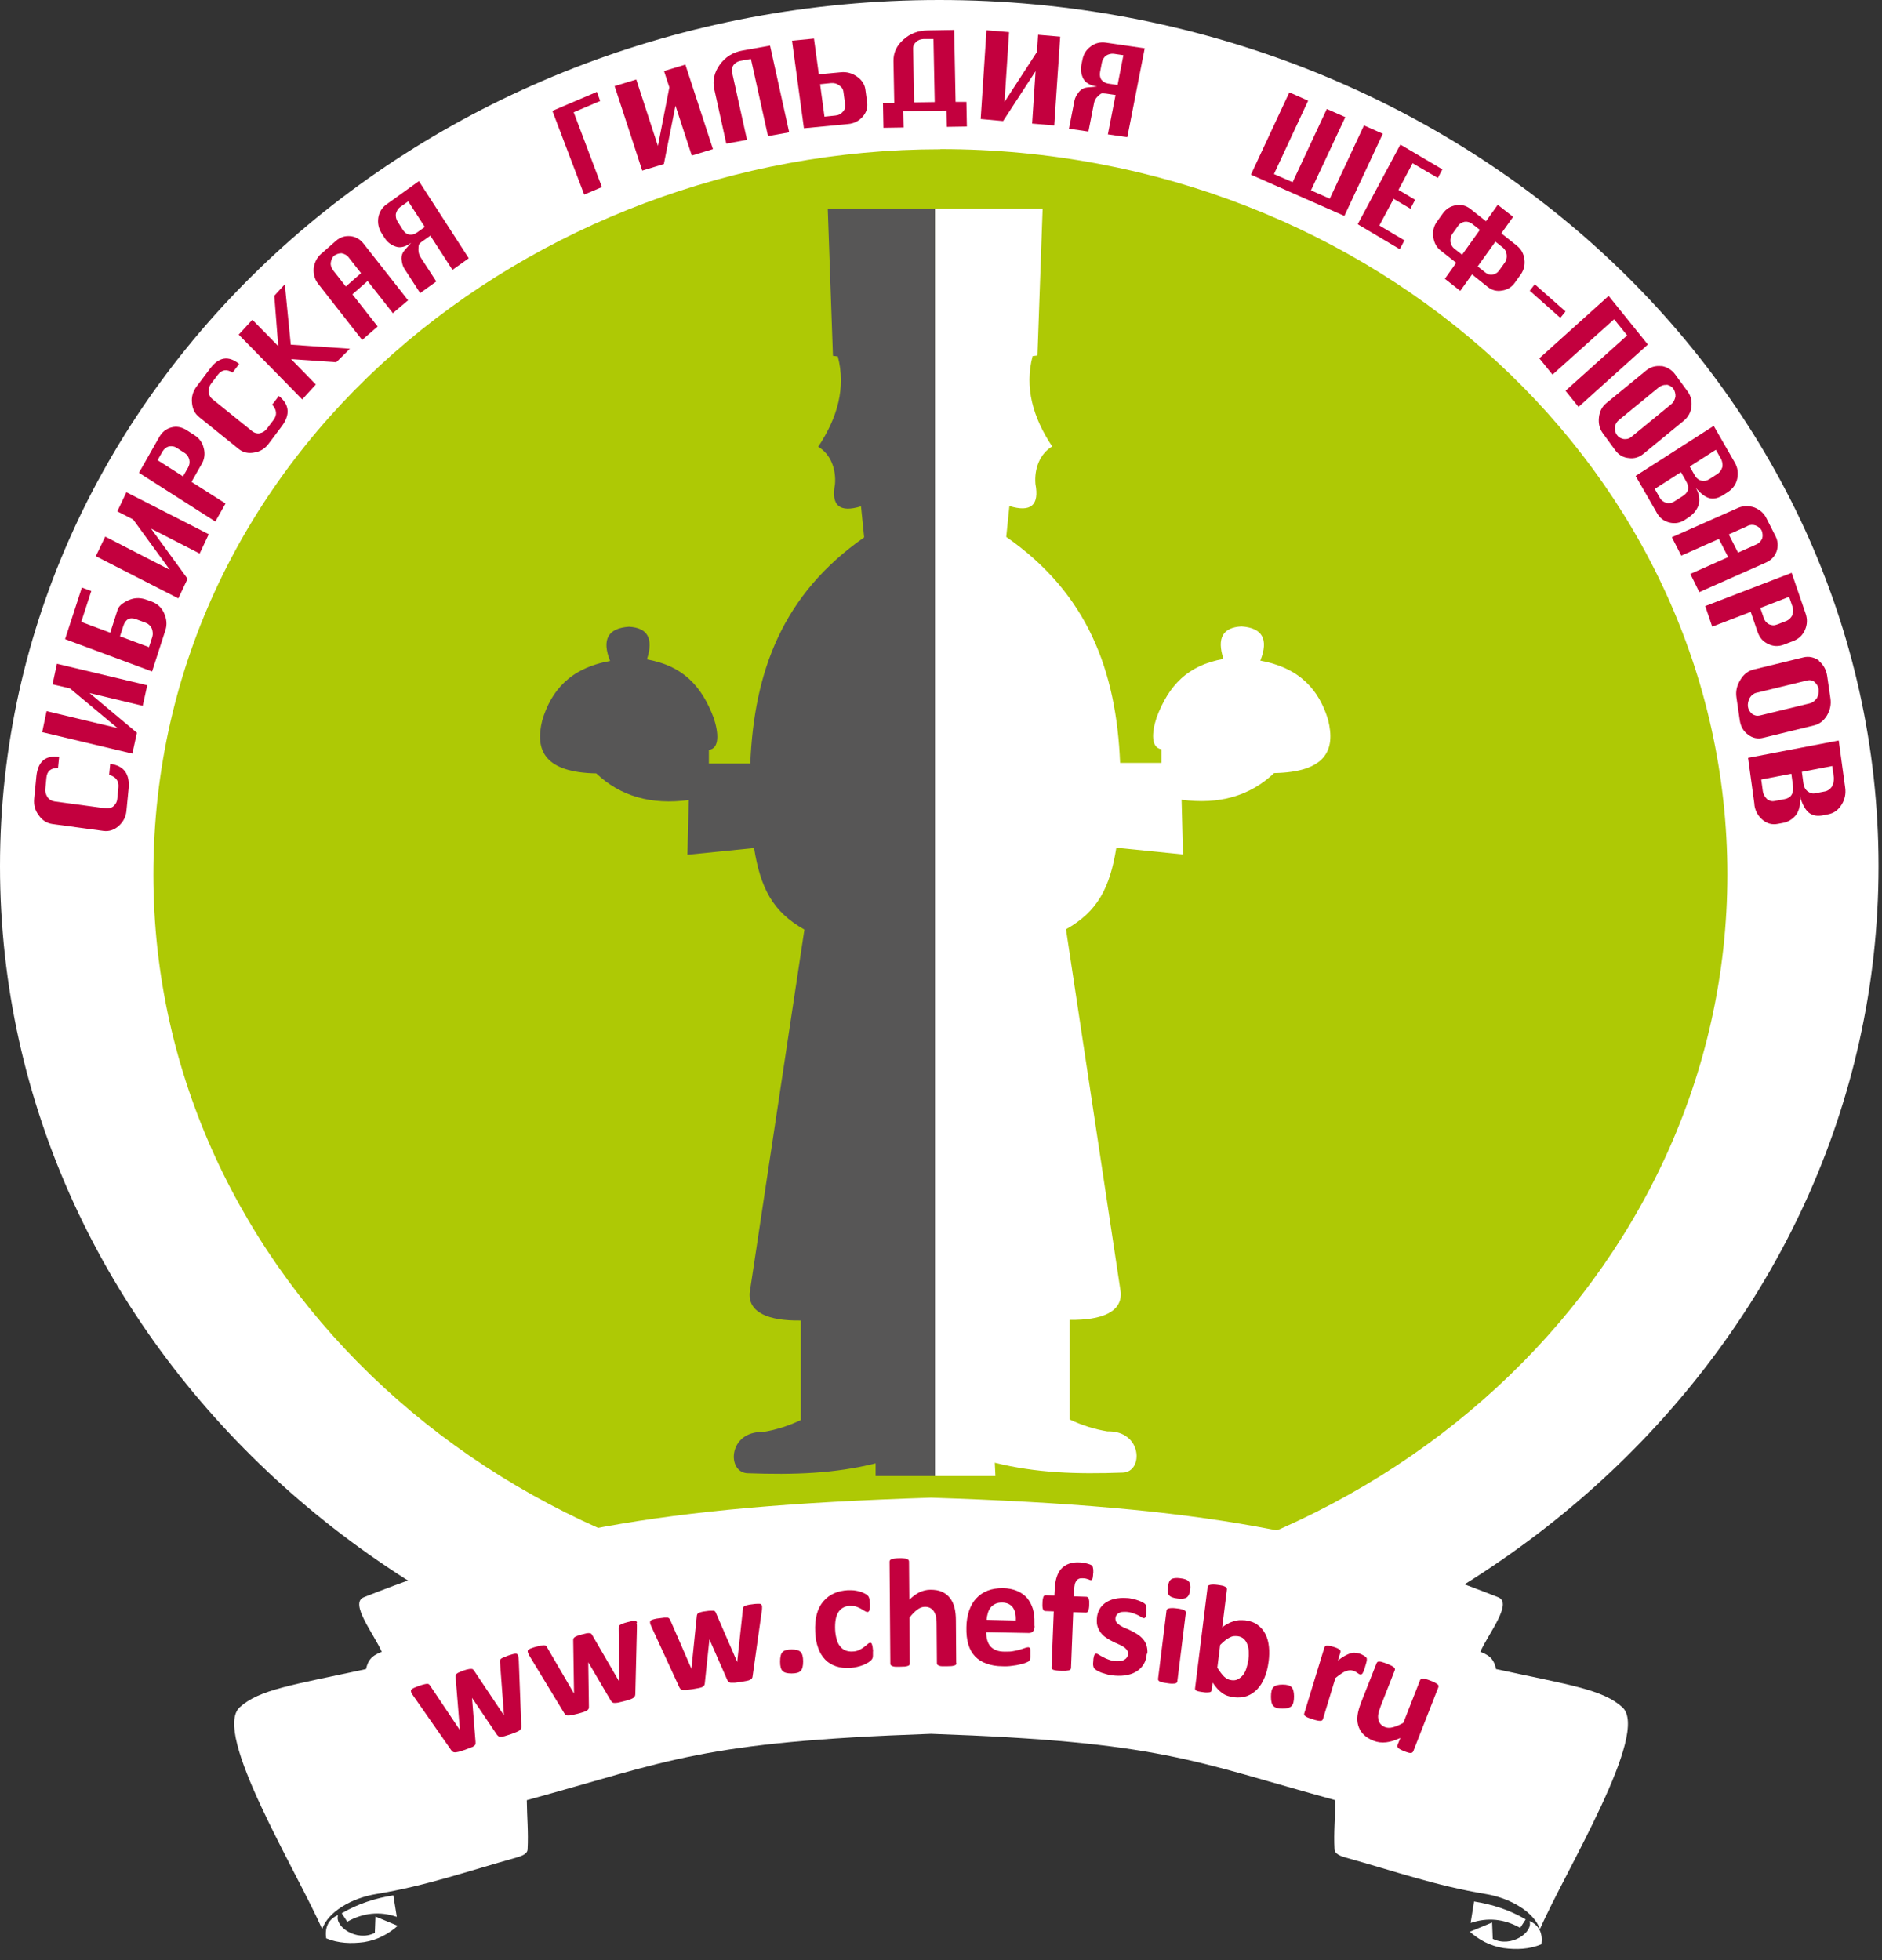 <?xml version="1.0" encoding="UTF-8"?> <svg xmlns="http://www.w3.org/2000/svg" width="120" height="125" viewBox="0 0 120 125" fill="none"><rect x="0" y="0" width="120" height="125" fill="#333333" stroke="none"/><g clip-path="url(#clip0_4_22177)"><path fill-rule="evenodd" clip-rule="evenodd" d="M59.89 0C92.96 0 119.78 24.74 119.78 55.24C119.78 85.74 92.96 110.48 59.89 110.48C26.82 110.48 0 85.74 0 55.24C0 24.74 26.82 0 59.89 0Z" fill="white"></path><path fill-rule="evenodd" clip-rule="evenodd" d="M59.96 9.51C87.67 9.51 110.14 30.23 110.14 55.77C110.14 81.31 87.67 102.03 59.96 102.03C32.25 102.03 9.78 81.32 9.78 55.78C9.78 28.81 33.86 9.52 59.96 9.52" fill="#AEC905"></path><path fill-rule="evenodd" clip-rule="evenodd" d="M21.78 122C21.9 122.18 22.02 122.36 22.14 122.55C23.16 121.98 24.21 121.87 25.3 122.24L25.08 120.87C23.95 121.05 22.85 121.39 21.79 122.01M21.57 122.12C20.91 122.39 20.7 122.95 20.8 123.61C21.57 123.93 22.39 123.96 23.22 123.85C24.09 123.71 24.78 123.32 25.36 122.81L23.94 122.22L23.9 123.26C22.73 123.86 21.29 122.83 21.56 122.12H21.57ZM97.29 122.39C97.17 122.57 97.05 122.76 96.93 122.94C95.91 122.37 94.86 122.26 93.77 122.63L93.99 121.26C95.12 121.44 96.22 121.78 97.28 122.4L97.29 122.39ZM97.51 122.5C98.17 122.77 98.38 123.33 98.28 123.99C97.51 124.31 96.69 124.34 95.86 124.23C94.99 124.09 94.3 123.7 93.72 123.19L95.14 122.6L95.18 123.64C96.35 124.24 97.79 123.21 97.52 122.5H97.51ZM23.2 101.86C22.25 102.23 23.86 104.22 24.34 105.34C23.63 105.61 23.45 105.94 23.34 106.44C18.62 107.46 16.54 107.74 15.29 108.87C13.49 110.49 18.94 119.35 20.54 123.02C20.92 121.91 22.42 121.04 24.02 120.78C27.16 120.26 29.75 119.35 32.92 118.46C33.23 118.37 33.63 118.24 33.64 117.94C33.7 116.83 33.6 115.88 33.59 114.8C42.74 112.29 44.67 111.08 59.34 110.57H59.39C74.06 111.08 75.99 112.29 85.14 114.8C85.14 115.88 85.03 116.82 85.09 117.94C85.11 118.24 85.5 118.37 85.81 118.46C88.99 119.35 91.58 120.26 94.71 120.78C96.3 121.04 97.8 121.92 98.19 123.02C99.79 119.35 105.24 110.49 103.44 108.87C102.19 107.74 100.11 107.46 95.39 106.44C95.28 105.93 95.1 105.6 94.39 105.34C94.87 104.22 96.48 102.24 95.53 101.86C85.02 97.72 76.93 96.08 59.36 95.51C41.8 96.07 33.71 97.72 23.19 101.86H23.2Z" fill="white"></path><path fill-rule="evenodd" clip-rule="evenodd" d="M59.64 13.29L59.74 94.13H55.83V93.32C53.23 93.97 50.64 94.06 47.66 93.95C46.33 93.9 46.42 91.26 48.65 91.32C49.45 91.19 50.26 90.94 51.06 90.56V84.21C48.99 84.24 47.71 83.7 47.8 82.45L51.29 59.28C49.27 58.15 48.49 56.63 48.08 54.08L43.83 54.51L43.92 51.02C41.52 51.34 39.55 50.78 38.02 49.32C34.76 49.26 34.08 47.88 34.58 45.92C35.14 44.06 36.34 42.61 38.9 42.15C38.36 40.79 38.76 40.06 40.1 39.97C41.3 40.03 41.68 40.72 41.25 42.05C43.53 42.46 44.73 43.72 45.51 45.79C45.83 46.76 45.88 47.74 45.2 47.82V48.69H47.84C48.08 42.82 49.9 37.9 55.1 34.27L54.9 32.29C53.53 32.71 52.98 32.24 53.24 30.88C53.32 29.91 52.96 28.95 52.17 28.49C53.41 26.63 53.94 24.71 53.42 22.73L53.11 22.69L52.78 13.32H59.63L59.64 13.29Z" fill="#575656"></path><path fill-rule="evenodd" clip-rule="evenodd" d="M99.49 20.27L97.54 18.54L97.86 18.13L99.82 19.86L99.49 20.27Z" fill="#C3003E"></path><path fill-rule="evenodd" clip-rule="evenodd" d="M111.87 51.32L111.46 48.33L117.24 47.22L117.65 50.21C117.71 50.62 117.63 50.99 117.42 51.32C117.21 51.66 116.93 51.86 116.56 51.93L116.26 51.99C115.87 52.07 115.56 52.01 115.33 51.82C115.1 51.63 114.91 51.28 114.76 50.76C114.82 51.23 114.75 51.63 114.53 51.96C114.3 52.24 114.02 52.42 113.67 52.48L113.35 52.54C112.99 52.61 112.66 52.52 112.37 52.27C112.08 52.02 111.91 51.7 111.86 51.31" fill="#C3003E"></path><path fill-rule="evenodd" clip-rule="evenodd" d="M114.23 49.34L112.3 49.71L112.4 50.45C112.42 50.63 112.51 50.79 112.66 50.95C112.82 51.07 112.98 51.12 113.15 51.08L113.79 50.96C114.21 50.88 114.39 50.59 114.32 50.08L114.22 49.34H114.23Z" fill="white"></path><path fill-rule="evenodd" clip-rule="evenodd" d="M116.82 48.85L114.89 49.22L114.99 49.96C115.02 50.17 115.1 50.34 115.25 50.46C115.41 50.58 115.57 50.63 115.74 50.59L116.37 50.47C116.53 50.44 116.68 50.34 116.81 50.16C116.9 49.99 116.94 49.8 116.93 49.59L116.83 48.85H116.82Z" fill="white"></path><path fill-rule="evenodd" clip-rule="evenodd" d="M109.17 39.95L108.73 38.65L114.24 36.53L115.13 39.13C115.25 39.48 115.24 39.83 115.09 40.17C114.94 40.51 114.69 40.75 114.34 40.88L113.74 41.11C113.4 41.24 113.07 41.23 112.75 41.07C112.59 41 112.45 40.9 112.34 40.78C112.23 40.66 112.14 40.5 112.07 40.31L111.63 39.02L109.18 39.96L109.17 39.95Z" fill="#C3003E"></path><path fill-rule="evenodd" clip-rule="evenodd" d="M114.08 38.06L112.24 38.77L112.46 39.41C112.52 39.59 112.63 39.72 112.79 39.81C112.97 39.89 113.13 39.9 113.3 39.83L113.9 39.6C114.05 39.54 114.18 39.42 114.28 39.24C114.34 39.07 114.35 38.89 114.3 38.71L114.08 38.07V38.06Z" fill="white"></path><path fill-rule="evenodd" clip-rule="evenodd" d="M105.64 32.7L104.29 30.35L109.27 27.16L110.62 29.51C110.8 29.83 110.85 30.17 110.77 30.53C110.69 30.89 110.49 31.17 110.17 31.38L109.91 31.55C109.57 31.77 109.27 31.84 109 31.77C108.73 31.7 108.44 31.48 108.13 31.11C108.34 31.48 108.4 31.84 108.31 32.2C108.19 32.53 107.98 32.78 107.69 32.98L107.42 33.16C107.11 33.36 106.78 33.41 106.43 33.32C106.08 33.23 105.82 33.02 105.65 32.72" fill="#C3003E"></path><path fill-rule="evenodd" clip-rule="evenodd" d="M107.18 30.11L105.51 31.18L105.84 31.76C105.92 31.9 106.05 32 106.24 32.07C106.42 32.11 106.59 32.08 106.74 31.99L107.3 31.63C107.67 31.4 107.74 31.08 107.51 30.69L107.18 30.11Z" fill="white"></path><path fill-rule="evenodd" clip-rule="evenodd" d="M109.41 28.68L107.74 29.75L108.07 30.33C108.16 30.49 108.3 30.6 108.47 30.65C108.66 30.69 108.82 30.66 108.97 30.57L109.51 30.22C109.65 30.13 109.75 29.99 109.82 29.79C109.85 29.61 109.82 29.44 109.74 29.27L109.41 28.69V28.68Z" fill="white"></path><path fill-rule="evenodd" clip-rule="evenodd" d="M105.95 23.34C106.31 23.41 106.6 23.59 106.8 23.86L107.59 24.94C107.81 25.23 107.89 25.56 107.85 25.93C107.81 26.3 107.64 26.6 107.35 26.84L104.8 28.93C104.51 29.17 104.2 29.26 103.85 29.21C103.5 29.18 103.21 29.01 102.99 28.71L102.2 27.63C101.99 27.35 101.91 27.01 101.95 26.63C101.99 26.24 102.15 25.93 102.42 25.71L104.97 23.62C105.24 23.4 105.56 23.31 105.94 23.35" fill="#C3003E"></path><path fill-rule="evenodd" clip-rule="evenodd" d="M106.26 24.55C106.09 24.53 105.93 24.58 105.77 24.7L103.22 26.79C103.08 26.91 102.99 27.06 102.97 27.24C102.96 27.44 103 27.61 103.1 27.74C103.2 27.88 103.35 27.97 103.54 28C103.73 28.02 103.89 27.97 104.02 27.86L106.57 25.77C106.7 25.67 106.78 25.51 106.83 25.3C106.84 25.12 106.8 24.95 106.7 24.79C106.6 24.66 106.46 24.57 106.27 24.53" fill="white"></path><path fill-rule="evenodd" clip-rule="evenodd" d="M102.57 18.87L105.07 21.97L100.65 25.95L99.82 24.92L103.75 21.39L102.92 20.36L98.99 23.89L98.15 22.85L102.57 18.87Z" fill="#C3003E"></path><path fill-rule="evenodd" clip-rule="evenodd" d="M92.12 17.79L92.85 16.76L91.85 15.97C91.6 15.77 91.44 15.49 91.39 15.12C91.34 14.76 91.41 14.43 91.62 14.14L92 13.61C92.21 13.32 92.48 13.15 92.83 13.09C93.17 13.03 93.48 13.11 93.75 13.32L94.75 14.11L95.5 13.06L96.48 13.83L95.73 14.88L96.72 15.67C96.99 15.88 97.15 16.17 97.2 16.53C97.25 16.89 97.17 17.21 96.97 17.5L96.59 18.03C96.39 18.31 96.12 18.48 95.77 18.53C95.44 18.59 95.14 18.52 94.85 18.29L93.86 17.5L93.11 18.55L92.13 17.78L92.12 17.79Z" fill="#C3003E"></path><path fill-rule="evenodd" clip-rule="evenodd" d="M93.23 16.24L94.36 14.66L93.86 14.27C93.73 14.17 93.57 14.12 93.39 14.14C93.21 14.18 93.07 14.26 92.98 14.39L92.6 14.92C92.51 15.05 92.47 15.21 92.48 15.41C92.51 15.6 92.59 15.74 92.72 15.85L93.22 16.24H93.23Z" fill="white"></path><path fill-rule="evenodd" clip-rule="evenodd" d="M95.35 15.41L94.22 16.99L94.71 17.38C94.85 17.49 95 17.54 95.17 17.51C95.35 17.48 95.49 17.39 95.58 17.26L95.96 16.73C96.05 16.6 96.09 16.44 96.07 16.25C96.05 16.06 95.97 15.91 95.84 15.8L95.35 15.41Z" fill="white"></path><path fill-rule="evenodd" clip-rule="evenodd" d="M89.25 15.89L86.57 14.3L89.29 9.22L91.97 10.8L91.68 11.35L90.07 10.41L89.17 12.11L90.23 12.74L89.93 13.31L88.86 12.68L87.95 14.38L89.55 15.33L89.25 15.89Z" fill="#C3003E"></path><path fill-rule="evenodd" clip-rule="evenodd" d="M85.72 13.77L79.76 11.14L82.21 5.89L83.41 6.42L81.23 11.1L82.42 11.62L84.6 6.95L85.78 7.47L83.59 12.14L84.79 12.67L86.97 8L88.17 8.53L85.72 13.77Z" fill="#C3003E"></path><path fill-rule="evenodd" clip-rule="evenodd" d="M57.02 6.55L56.97 3.9C56.96 3.37 57.17 2.91 57.6 2.53C58.03 2.14 58.54 1.95 59.15 1.94L60.84 1.91L60.93 6.5H61.62L61.65 8.07L60.37 8.09L60.35 7.05L57.6 7.09L57.62 8.13L56.33 8.15L56.3 6.57H57.02V6.55Z" fill="#C3003E"></path><path fill-rule="evenodd" clip-rule="evenodd" d="M58.3 6.53L59.6 6.51L59.52 2.49H58.88C58.69 2.5 58.53 2.56 58.41 2.68C58.28 2.8 58.22 2.93 58.22 3.08L58.29 6.53H58.3Z" fill="white"></path><path fill-rule="evenodd" clip-rule="evenodd" d="M50.49 2.6L51.9 2.46L52.21 4.74L53.61 4.61C53.99 4.57 54.34 4.67 54.65 4.89C54.96 5.11 55.14 5.39 55.18 5.72L55.29 6.53C55.34 6.87 55.24 7.18 55 7.45C54.76 7.72 54.45 7.88 54.07 7.91L51.26 8.18L50.5 2.59L50.49 2.6Z" fill="#C3003E"></path><path fill-rule="evenodd" clip-rule="evenodd" d="M52.29 5.37L52.57 7.44L53.26 7.37C53.47 7.35 53.62 7.27 53.73 7.14C53.86 7.01 53.91 6.86 53.89 6.67L53.78 5.86C53.76 5.68 53.66 5.54 53.5 5.44C53.36 5.33 53.19 5.28 52.98 5.3L52.29 5.37Z" fill="white"></path><path fill-rule="evenodd" clip-rule="evenodd" d="M46.68 4.62L47.63 8.92L46.31 9.16L45.55 5.72C45.42 5.15 45.54 4.62 45.89 4.13C46.24 3.64 46.73 3.33 47.36 3.22L49.1 2.91L50.32 8.44L48.97 8.68L47.88 3.76L47.22 3.88C47.03 3.91 46.88 4.01 46.77 4.15C46.67 4.3 46.63 4.45 46.67 4.62" fill="#C3003E"></path><path fill-rule="evenodd" clip-rule="evenodd" d="M38.38 11.93L37.25 12.41L35.22 7.07L38.06 5.86L38.27 6.44L36.58 7.16L38.38 11.93Z" fill="#C3003E"></path><path fill-rule="evenodd" clip-rule="evenodd" d="M29.89 16.47L28.85 17.21L27.44 15.03L26.93 15.39C26.8 15.48 26.72 15.56 26.71 15.61C26.69 15.66 26.68 15.77 26.68 15.93C26.68 16.09 26.72 16.25 26.82 16.41L27.82 17.95L26.79 18.69L25.78 17.13C25.68 16.98 25.62 16.76 25.6 16.48C25.6 16.28 25.66 16.12 25.78 15.98L26.22 15.48C25.85 15.75 25.51 15.83 25.22 15.72C24.92 15.62 24.69 15.43 24.52 15.17L24.33 14.87C24.14 14.57 24.07 14.24 24.12 13.88C24.18 13.53 24.35 13.24 24.65 13.03L26.71 11.55L29.89 16.47Z" fill="#C3003E"></path><path fill-rule="evenodd" clip-rule="evenodd" d="M27.09 14.48L26.03 12.84L25.52 13.2C25.38 13.3 25.29 13.45 25.24 13.64C25.22 13.82 25.26 13.98 25.35 14.13L25.7 14.68C25.8 14.83 25.93 14.93 26.09 14.96C26.28 14.98 26.44 14.94 26.57 14.84L27.08 14.48H27.09Z" fill="white"></path><path fill-rule="evenodd" clip-rule="evenodd" d="M24.07 20.83L23.09 21.68L20.28 18.09C20.07 17.82 19.97 17.49 20 17.1C20.06 16.72 20.21 16.43 20.45 16.21L21.42 15.36C21.68 15.13 21.99 15.03 22.33 15.06C22.67 15.09 22.96 15.25 23.19 15.55L26.02 19.15L25.05 19.97L23.44 17.92L22.47 18.77L24.08 20.82L24.07 20.83Z" fill="#C3003E"></path><path fill-rule="evenodd" clip-rule="evenodd" d="M21.25 17.25L22.05 18.27L23.02 17.42L22.22 16.4C22.12 16.27 21.97 16.19 21.78 16.15C21.61 16.15 21.46 16.2 21.31 16.3C21.19 16.4 21.12 16.56 21.09 16.75C21.07 16.93 21.13 17.09 21.25 17.25Z" fill="white"></path><path fill-rule="evenodd" clip-rule="evenodd" d="M20.14 24.52L19.27 25.47L15.22 21.34L16.09 20.39L17.74 22.07L17.49 18.86L18.16 18.13L18.54 21.98L22.31 22.24L21.44 23.1L18.56 22.9L20.14 24.52Z" fill="#C3003E"></path><path fill-rule="evenodd" clip-rule="evenodd" d="M9.69 42.82L4.15 40.76L5.22 37.47L5.82 37.69L5.18 39.66L7.03 40.35L7.5 38.88C7.55 38.73 7.66 38.59 7.83 38.48C8 38.36 8.17 38.28 8.34 38.22C8.66 38.11 9 38.12 9.35 38.25L9.66 38.36C10.04 38.5 10.31 38.75 10.47 39.12C10.63 39.49 10.66 39.84 10.55 40.18L9.7 42.81L9.69 42.82Z" fill="#C3003E"></path><path fill-rule="evenodd" clip-rule="evenodd" d="M7.65 40.58L9.5 41.27L9.71 40.62C9.76 40.46 9.75 40.28 9.68 40.08C9.59 39.9 9.46 39.78 9.3 39.72L8.68 39.49C8.27 39.34 8 39.49 7.86 39.93L7.65 40.58Z" fill="white"></path><path fill-rule="evenodd" clip-rule="evenodd" d="M8.73 46.73L8.44 48.06L2.69 46.69L2.97 45.35L7.49 46.43L4.46 43.9L3.35 43.64L3.63 42.33L9.39 43.7L9.1 45.01L5.71 44.2L8.73 46.73Z" fill="#C3003E"></path><path fill-rule="evenodd" clip-rule="evenodd" d="M6.96 49.41L7.03 48.71C7.9 48.83 8.29 49.36 8.2 50.3L8.06 51.73C8.02 52.1 7.86 52.41 7.57 52.67C7.28 52.93 6.96 53.03 6.61 52.99L3.35 52.55C2.99 52.5 2.7 52.32 2.47 51.99C2.24 51.69 2.14 51.34 2.18 50.93L2.32 49.5C2.42 48.56 2.9 48.15 3.77 48.27L3.7 48.97C3.25 48.97 3 49.17 2.96 49.59L2.89 50.31C2.87 50.49 2.92 50.66 3.03 50.84C3.14 50.99 3.29 51.08 3.49 51.11L6.75 51.55C6.93 51.57 7.1 51.53 7.24 51.41C7.39 51.27 7.47 51.11 7.48 50.93L7.55 50.21C7.59 49.8 7.39 49.54 6.96 49.41Z" fill="#C3003E"></path><path fill-rule="evenodd" clip-rule="evenodd" d="M11.96 36.91L11.37 38.16L6.11 35.47L6.71 34.22L10.83 36.34L8.49 33.13L7.48 32.61L8.06 31.39L13.31 34.07L12.73 35.3L9.63 33.71L11.96 36.91Z" fill="#C3003E"></path><path fill-rule="evenodd" clip-rule="evenodd" d="M14.38 32.11L13.73 33.26L8.86 30.15L10.16 27.86C10.34 27.55 10.59 27.35 10.92 27.26C11.25 27.17 11.57 27.23 11.88 27.42L12.41 27.76C12.71 27.95 12.91 28.23 12.99 28.58C13.04 28.75 13.05 28.92 13.03 29.09C13.01 29.26 12.96 29.42 12.86 29.59L12.21 30.73L14.38 32.11Z" fill="#C3003E"></path><path fill-rule="evenodd" clip-rule="evenodd" d="M10.04 29.34L11.67 30.38L11.99 29.82C12.08 29.66 12.11 29.49 12.07 29.31C12.02 29.12 11.92 28.98 11.78 28.89L11.25 28.55C11.12 28.46 10.95 28.44 10.76 28.47C10.6 28.52 10.47 28.62 10.37 28.78L10.05 29.34H10.04Z" fill="white"></path><path fill-rule="evenodd" clip-rule="evenodd" d="M17.36 25.8L17.78 25.25C18.46 25.8 18.52 26.44 17.96 27.19L17.11 28.32C16.89 28.61 16.59 28.8 16.21 28.86C15.83 28.93 15.51 28.86 15.23 28.64L12.7 26.6C12.42 26.38 12.27 26.07 12.24 25.68C12.2 25.31 12.3 24.96 12.54 24.64L13.39 23.51C13.95 22.76 14.57 22.66 15.25 23.21L14.83 23.76C14.45 23.52 14.14 23.57 13.88 23.91L13.45 24.48C13.34 24.62 13.3 24.79 13.3 25C13.32 25.18 13.4 25.34 13.55 25.46L16.08 27.5C16.22 27.61 16.38 27.66 16.56 27.63C16.75 27.59 16.9 27.49 17.01 27.35L17.44 26.78C17.68 26.46 17.65 26.13 17.35 25.8" fill="#C3003E"></path><path fill-rule="evenodd" clip-rule="evenodd" d="M42.33 10.46L40.95 10.88L39.19 5.49L40.57 5.07L41.95 9.31L42.68 5.57L42.34 4.53L43.7 4.12L45.46 9.51L44.11 9.92L43.07 6.74L42.33 10.46Z" fill="#C3003E"></path><path fill-rule="evenodd" clip-rule="evenodd" d="M71.89 8.75L70.64 8.57L71.13 6.06L70.52 5.97C70.36 5.95 70.26 5.95 70.21 5.97C70.16 6 70.08 6.06 69.97 6.17C69.86 6.28 69.78 6.42 69.75 6.61L69.4 8.39L68.16 8.21L68.51 6.41C68.54 6.24 68.65 6.04 68.83 5.82C68.96 5.68 69.12 5.6 69.3 5.58L69.95 5.52C69.5 5.45 69.21 5.28 69.07 5.01C68.93 4.73 68.89 4.44 68.95 4.14L69.02 3.8C69.09 3.45 69.26 3.17 69.55 2.96C69.83 2.75 70.15 2.67 70.51 2.72L72.99 3.08L71.88 8.75H71.89Z" fill="#C3003E"></path><path fill-rule="evenodd" clip-rule="evenodd" d="M71.26 5.42L71.63 3.52L71.02 3.43C70.85 3.41 70.68 3.45 70.52 3.55C70.38 3.66 70.3 3.81 70.26 3.98L70.14 4.61C70.11 4.79 70.14 4.94 70.22 5.08C70.34 5.22 70.48 5.3 70.65 5.33L71.26 5.42Z" fill="white"></path><path fill-rule="evenodd" clip-rule="evenodd" d="M63.96 7.72L62.53 7.59L62.9 1.93L64.34 2.05L64.05 6.5L66.12 3.31L66.19 2.22L67.6 2.34L67.22 8L65.81 7.88L66.03 4.54L63.96 7.72Z" fill="#C3003E"></path><path fill-rule="evenodd" clip-rule="evenodd" d="M107.2 35.43L106.6 34.26L110.82 32.39C111.14 32.25 111.49 32.24 111.86 32.36C112.22 32.51 112.47 32.73 112.62 33.03L113.21 34.19C113.37 34.51 113.39 34.83 113.28 35.16C113.16 35.49 112.93 35.73 112.59 35.88L108.35 37.76L107.78 36.6L110.19 35.53L109.6 34.37L107.19 35.44L107.2 35.43Z" fill="#C3003E"></path><path fill-rule="evenodd" clip-rule="evenodd" d="M111.42 33.55L110.23 34.08L110.82 35.24L112.01 34.71C112.16 34.64 112.28 34.52 112.36 34.34C112.41 34.18 112.39 34.01 112.33 33.84C112.26 33.7 112.13 33.59 111.94 33.51C111.77 33.45 111.59 33.46 111.42 33.54" fill="white"></path><path fill-rule="evenodd" clip-rule="evenodd" d="M115.98 42.15C116.27 42.4 116.44 42.71 116.5 43.08L116.71 44.53C116.77 44.92 116.69 45.29 116.49 45.63C116.28 45.97 116 46.19 115.63 46.27L112.43 47.05C112.07 47.14 111.75 47.07 111.46 46.85C111.17 46.64 110.99 46.34 110.93 45.93L110.72 44.48C110.66 44.1 110.74 43.73 110.96 43.37C111.17 43.01 111.45 42.79 111.8 42.7L115 41.92C115.34 41.84 115.67 41.91 115.99 42.13" fill="#C3003E"></path><path fill-rule="evenodd" clip-rule="evenodd" d="M115.7 43.49C115.56 43.38 115.39 43.35 115.2 43.4L112 44.18C111.82 44.22 111.68 44.33 111.57 44.5C111.47 44.69 111.43 44.88 111.45 45.06C111.48 45.25 111.57 45.4 111.72 45.53C111.88 45.64 112.04 45.67 112.21 45.63L115.41 44.85C115.57 44.81 115.71 44.7 115.85 44.52C115.94 44.35 115.98 44.16 115.96 43.95C115.93 43.77 115.85 43.62 115.69 43.49" fill="white"></path><path fill-rule="evenodd" clip-rule="evenodd" d="M59.62 13.29V94.13H63.47L63.43 93.28C66.04 93.93 68.62 94.02 71.6 93.91C72.93 93.86 72.84 91.22 70.61 91.28C69.81 91.15 69 90.9 68.2 90.52V84.17C70.27 84.2 71.55 83.66 71.46 82.41L67.97 59.26C69.99 58.13 70.77 56.61 71.18 54.06L75.43 54.49L75.34 51C77.74 51.32 79.71 50.76 81.24 49.3C84.5 49.24 85.18 47.87 84.68 45.9C84.12 44.04 82.92 42.6 80.36 42.13C80.9 40.77 80.5 40.04 79.16 39.95C77.96 40.01 77.58 40.7 78.01 42.02C75.73 42.43 74.53 43.69 73.75 45.75C73.43 46.72 73.38 47.69 74.06 47.78V48.65H71.42C71.18 42.79 69.36 37.86 64.16 34.24L64.36 32.27C65.73 32.69 66.28 32.22 66.02 30.86C65.94 29.89 66.3 28.94 67.09 28.47C65.85 26.61 65.32 24.7 65.84 22.71L66.15 22.67L66.48 13.3H59.62V13.29Z" fill="white"></path><path d="M75.89 101.37C75.86 101.62 75.79 101.78 75.67 101.87C75.56 101.95 75.36 101.98 75.09 101.94C74.81 101.91 74.63 101.84 74.54 101.73C74.45 101.63 74.43 101.45 74.46 101.22C74.49 100.97 74.56 100.8 74.67 100.72C74.78 100.64 74.98 100.61 75.26 100.65C75.53 100.68 75.72 100.75 75.8 100.86C75.89 100.96 75.92 101.14 75.89 101.38" fill="#C3003E"></path><path d="M87.05 106.27C87.02 106.38 86.98 106.48 86.96 106.55C86.93 106.62 86.9 106.67 86.88 106.71C86.85 106.75 86.83 106.77 86.8 106.78C86.77 106.78 86.75 106.78 86.71 106.78C86.69 106.78 86.66 106.76 86.63 106.74C86.6 106.72 86.57 106.7 86.53 106.67C86.5 106.65 86.46 106.62 86.41 106.6C86.37 106.57 86.32 106.55 86.26 106.54C86.19 106.52 86.12 106.51 86.05 106.52C85.98 106.52 85.89 106.55 85.8 106.58C85.71 106.61 85.61 106.67 85.51 106.74C85.4 106.81 85.29 106.9 85.15 107.01L84.35 109.64C84.35 109.64 84.32 109.7 84.3 109.71C84.27 109.73 84.24 109.74 84.18 109.74C84.13 109.74 84.07 109.74 83.99 109.72C83.91 109.7 83.81 109.68 83.7 109.64C83.58 109.6 83.49 109.57 83.41 109.54C83.34 109.51 83.28 109.48 83.24 109.45C83.2 109.42 83.17 109.39 83.16 109.36C83.15 109.33 83.15 109.3 83.16 109.27L84.45 105.05C84.45 105.05 84.48 104.99 84.5 104.98C84.52 104.96 84.56 104.95 84.6 104.95C84.65 104.95 84.7 104.95 84.77 104.96C84.84 104.97 84.92 104.99 85.02 105.02C85.12 105.05 85.2 105.08 85.27 105.11C85.33 105.14 85.38 105.17 85.41 105.19C85.44 105.22 85.46 105.24 85.47 105.27C85.47 105.3 85.47 105.33 85.47 105.36L85.31 105.89C85.47 105.77 85.61 105.67 85.74 105.6C85.87 105.53 85.99 105.47 86.09 105.44C86.2 105.41 86.3 105.39 86.39 105.4C86.48 105.4 86.58 105.42 86.67 105.45C86.71 105.46 86.76 105.48 86.8 105.5C86.85 105.52 86.89 105.54 86.94 105.57C86.99 105.6 87.03 105.62 87.06 105.65C87.09 105.68 87.12 105.7 87.13 105.72C87.14 105.74 87.15 105.76 87.15 105.78C87.15 105.8 87.15 105.83 87.15 105.87C87.15 105.9 87.14 105.96 87.12 106.02C87.1 106.09 87.08 106.18 87.04 106.29" fill="#C3003E"></path><path d="M82.51 108.18C82.51 108.49 82.46 108.69 82.35 108.8C82.24 108.91 82.05 108.96 81.77 108.96C81.49 108.96 81.3 108.91 81.2 108.8C81.09 108.7 81.04 108.5 81.04 108.21C81.04 107.9 81.09 107.69 81.2 107.59C81.31 107.48 81.5 107.43 81.78 107.43C82.06 107.43 82.24 107.48 82.35 107.59C82.45 107.69 82.51 107.89 82.51 108.19" fill="#C3003E"></path><path d="M80.89 105.95C80.84 106.34 80.76 106.68 80.63 106.98C80.51 107.28 80.35 107.53 80.16 107.73C79.97 107.93 79.75 108.07 79.51 108.16C79.26 108.25 78.99 108.27 78.69 108.24C78.54 108.22 78.41 108.19 78.28 108.15C78.16 108.11 78.04 108.05 77.93 107.97C77.82 107.89 77.72 107.8 77.62 107.69C77.52 107.58 77.42 107.45 77.32 107.3L77.26 107.78C77.26 107.78 77.24 107.85 77.22 107.87C77.2 107.89 77.17 107.91 77.12 107.92C77.08 107.92 77.02 107.93 76.95 107.93C76.88 107.93 76.8 107.93 76.7 107.91C76.6 107.9 76.52 107.88 76.45 107.87C76.38 107.85 76.33 107.84 76.29 107.82C76.25 107.8 76.22 107.77 76.21 107.75C76.2 107.72 76.19 107.69 76.2 107.66L77 101.2C77 101.2 77.02 101.14 77.04 101.12C77.06 101.1 77.1 101.08 77.15 101.07C77.2 101.06 77.26 101.05 77.34 101.05C77.42 101.05 77.52 101.05 77.64 101.07C77.76 101.09 77.86 101.1 77.94 101.12C78.02 101.14 78.08 101.16 78.12 101.19C78.17 101.21 78.2 101.24 78.21 101.27C78.23 101.3 78.23 101.33 78.23 101.36L77.93 103.78C78.05 103.68 78.18 103.6 78.3 103.54C78.42 103.47 78.54 103.43 78.66 103.39C78.78 103.35 78.9 103.33 79.02 103.32C79.14 103.32 79.27 103.32 79.4 103.33C79.72 103.37 79.99 103.47 80.2 103.63C80.41 103.79 80.57 103.98 80.69 104.22C80.81 104.46 80.88 104.72 80.91 105.03C80.94 105.33 80.93 105.64 80.89 105.97" fill="#C3003E"></path><path d="M79.6 105.88C79.62 105.69 79.63 105.51 79.62 105.34C79.62 105.16 79.59 105 79.53 104.86C79.48 104.72 79.4 104.6 79.3 104.51C79.2 104.42 79.07 104.36 78.9 104.34C78.82 104.33 78.74 104.34 78.66 104.34C78.58 104.35 78.49 104.38 78.4 104.43C78.31 104.47 78.21 104.54 78.12 104.61C78.02 104.69 77.91 104.79 77.8 104.9L77.62 106.35C77.77 106.59 77.91 106.78 78.05 106.92C78.2 107.06 78.35 107.13 78.53 107.15C78.69 107.17 78.83 107.15 78.95 107.08C79.07 107.01 79.18 106.92 79.27 106.8C79.36 106.68 79.43 106.54 79.48 106.37C79.53 106.21 79.57 106.04 79.59 105.88" fill="white"></path><path d="M75.07 107.23C75.07 107.23 75.05 107.29 75.03 107.31C75.01 107.33 74.97 107.35 74.92 107.36C74.87 107.36 74.81 107.37 74.73 107.37C74.65 107.37 74.55 107.36 74.43 107.34C74.31 107.32 74.21 107.31 74.13 107.29C74.05 107.27 73.99 107.25 73.95 107.23C73.9 107.21 73.87 107.18 73.86 107.16C73.84 107.13 73.84 107.1 73.84 107.07L74.38 102.7C74.38 102.7 74.4 102.64 74.42 102.62C74.44 102.6 74.48 102.58 74.53 102.57C74.58 102.56 74.64 102.55 74.72 102.55C74.8 102.55 74.9 102.55 75.02 102.57C75.14 102.58 75.24 102.6 75.32 102.62C75.4 102.64 75.46 102.66 75.5 102.68C75.55 102.7 75.58 102.73 75.59 102.76C75.61 102.79 75.61 102.82 75.61 102.85L75.07 107.22V107.23Z" fill="#C3003E"></path><path d="M73.12 105.47C73.1 105.72 73.04 105.94 72.93 106.12C72.82 106.3 72.68 106.45 72.5 106.57C72.32 106.69 72.11 106.77 71.87 106.82C71.63 106.87 71.38 106.88 71.1 106.86C70.94 106.85 70.78 106.83 70.63 106.79C70.48 106.75 70.35 106.71 70.23 106.67C70.11 106.62 70.02 106.58 69.94 106.53C69.86 106.48 69.81 106.44 69.78 106.41C69.75 106.37 69.72 106.32 69.71 106.24C69.69 106.17 69.69 106.06 69.71 105.91C69.71 105.82 69.72 105.74 69.74 105.68C69.75 105.62 69.76 105.58 69.78 105.54C69.8 105.51 69.81 105.48 69.84 105.47C69.86 105.46 69.88 105.46 69.92 105.46C69.96 105.46 70.01 105.49 70.08 105.53C70.15 105.58 70.23 105.63 70.34 105.68C70.44 105.74 70.56 105.79 70.7 105.84C70.84 105.89 70.99 105.93 71.17 105.94C71.28 105.94 71.38 105.94 71.47 105.92C71.56 105.9 71.64 105.88 71.7 105.84C71.77 105.8 71.82 105.75 71.86 105.69C71.9 105.63 71.92 105.55 71.92 105.47C71.92 105.37 71.9 105.28 71.85 105.21C71.79 105.14 71.72 105.07 71.62 105.01C71.52 104.95 71.41 104.89 71.29 104.84C71.17 104.79 71.04 104.73 70.91 104.66C70.78 104.6 70.65 104.52 70.53 104.44C70.41 104.36 70.3 104.26 70.21 104.15C70.12 104.04 70.05 103.91 69.99 103.75C69.94 103.6 69.92 103.42 69.94 103.21C69.95 103 70.01 102.81 70.1 102.64C70.19 102.47 70.32 102.33 70.49 102.21C70.66 102.1 70.85 102.01 71.08 101.96C71.31 101.91 71.56 101.89 71.84 101.91C71.98 101.91 72.11 101.94 72.24 101.97C72.37 102 72.49 102.03 72.59 102.07C72.69 102.11 72.78 102.14 72.85 102.18C72.92 102.22 72.97 102.25 73 102.28C73.03 102.31 73.05 102.33 73.06 102.36C73.07 102.39 73.08 102.42 73.08 102.45C73.08 102.48 73.08 102.53 73.09 102.58C73.09 102.63 73.09 102.7 73.09 102.77C73.09 102.86 73.08 102.93 73.07 102.99C73.07 103.05 73.05 103.09 73.04 103.12C73.03 103.15 73.01 103.17 72.99 103.18C72.97 103.19 72.95 103.19 72.92 103.19C72.89 103.19 72.84 103.17 72.78 103.13C72.72 103.09 72.64 103.05 72.55 103C72.46 102.96 72.35 102.91 72.23 102.87C72.11 102.83 71.97 102.8 71.81 102.79C71.7 102.79 71.6 102.79 71.51 102.8C71.43 102.82 71.36 102.85 71.3 102.89C71.24 102.93 71.2 102.98 71.17 103.03C71.14 103.09 71.12 103.15 71.12 103.21C71.12 103.31 71.14 103.4 71.2 103.47C71.26 103.54 71.34 103.61 71.44 103.67C71.54 103.73 71.65 103.79 71.78 103.84C71.91 103.89 72.04 103.95 72.17 104.02C72.3 104.08 72.43 104.16 72.55 104.24C72.67 104.32 72.79 104.42 72.88 104.53C72.98 104.64 73.05 104.77 73.1 104.92C73.15 105.07 73.17 105.25 73.16 105.45" fill="#C3003E"></path><path d="M69.7 100.34C69.7 100.44 69.69 100.51 69.68 100.57C69.68 100.63 69.66 100.67 69.65 100.7C69.64 100.73 69.62 100.75 69.6 100.76C69.58 100.77 69.57 100.78 69.55 100.77C69.53 100.77 69.5 100.77 69.47 100.75C69.44 100.74 69.41 100.72 69.37 100.71C69.33 100.7 69.28 100.68 69.23 100.67C69.17 100.66 69.11 100.65 69.03 100.65C68.94 100.65 68.86 100.65 68.8 100.68C68.73 100.7 68.68 100.75 68.63 100.81C68.59 100.87 68.55 100.95 68.53 101.04C68.51 101.14 68.49 101.25 68.49 101.4L68.47 101.8L69.28 101.83C69.28 101.83 69.34 101.84 69.36 101.86C69.38 101.88 69.4 101.91 69.42 101.94C69.43 101.98 69.44 102.03 69.45 102.1C69.45 102.17 69.45 102.25 69.45 102.34C69.45 102.52 69.42 102.65 69.39 102.73C69.35 102.81 69.3 102.84 69.24 102.84L68.43 102.81L68.29 106.38C68.29 106.38 68.28 106.44 68.26 106.46C68.24 106.48 68.21 106.5 68.16 106.52C68.11 106.53 68.05 106.54 67.96 106.55C67.88 106.55 67.78 106.55 67.66 106.55C67.54 106.55 67.44 106.54 67.36 106.53C67.28 106.52 67.21 106.5 67.17 106.49C67.12 106.47 67.09 106.45 67.07 106.42C67.05 106.39 67.05 106.37 67.05 106.33L67.19 102.76L66.64 102.74C66.58 102.74 66.53 102.7 66.5 102.62C66.47 102.54 66.46 102.41 66.47 102.23C66.47 102.13 66.48 102.05 66.49 101.99C66.5 101.92 66.52 101.87 66.53 101.83C66.55 101.79 66.57 101.77 66.59 101.75C66.61 101.73 66.64 101.73 66.68 101.73L67.23 101.75L67.25 101.38C67.26 101.08 67.3 100.82 67.37 100.59C67.44 100.37 67.54 100.18 67.67 100.04C67.8 99.9 67.97 99.79 68.17 99.72C68.37 99.65 68.6 99.62 68.87 99.64C69 99.64 69.12 99.66 69.23 99.69C69.34 99.72 69.43 99.74 69.5 99.77C69.56 99.8 69.61 99.82 69.63 99.84C69.65 99.86 69.67 99.9 69.68 99.94C69.69 99.98 69.7 100.04 69.71 100.1C69.71 100.17 69.71 100.25 69.71 100.34" fill="#C3003E"></path><path d="M65.97 103.71C65.97 103.86 65.93 103.97 65.86 104.04C65.79 104.11 65.7 104.15 65.58 104.14L62.89 104.09C62.89 104.28 62.9 104.45 62.95 104.6C62.99 104.75 63.06 104.88 63.15 104.99C63.25 105.1 63.37 105.18 63.52 105.24C63.67 105.3 63.85 105.33 64.07 105.33C64.29 105.33 64.48 105.33 64.64 105.29C64.8 105.26 64.95 105.23 65.07 105.19C65.19 105.15 65.29 105.12 65.37 105.09C65.45 105.06 65.51 105.05 65.56 105.05C65.59 105.05 65.62 105.05 65.63 105.07C65.65 105.08 65.67 105.1 65.68 105.13C65.69 105.16 65.7 105.2 65.7 105.26C65.7 105.31 65.7 105.38 65.7 105.46C65.7 105.53 65.7 105.59 65.7 105.65C65.7 105.7 65.69 105.74 65.68 105.78C65.68 105.82 65.66 105.85 65.65 105.87C65.64 105.9 65.62 105.92 65.6 105.94C65.58 105.96 65.52 105.99 65.42 106.03C65.32 106.07 65.2 106.11 65.05 106.14C64.9 106.18 64.73 106.21 64.54 106.23C64.35 106.26 64.14 106.27 63.93 106.26C63.54 106.26 63.2 106.2 62.9 106.09C62.61 105.99 62.36 105.83 62.17 105.63C61.98 105.43 61.83 105.17 61.74 104.86C61.65 104.55 61.61 104.19 61.62 103.78C61.62 103.39 61.69 103.04 61.79 102.72C61.9 102.41 62.05 102.14 62.25 101.93C62.45 101.71 62.69 101.55 62.97 101.44C63.25 101.33 63.57 101.28 63.92 101.28C64.29 101.28 64.6 101.35 64.86 101.46C65.12 101.57 65.33 101.73 65.5 101.92C65.66 102.12 65.78 102.35 65.86 102.61C65.93 102.87 65.97 103.16 65.96 103.47V103.67L65.97 103.71Z" fill="#C3003E"></path><path d="M64.77 103.34C64.79 102.99 64.72 102.71 64.58 102.51C64.43 102.31 64.2 102.2 63.89 102.2C63.73 102.2 63.59 102.22 63.47 102.28C63.35 102.34 63.25 102.41 63.17 102.51C63.09 102.61 63.03 102.73 62.99 102.86C62.95 103 62.92 103.14 62.91 103.3L64.77 103.34Z" fill="white"></path><path d="M60.99 106.06C60.99 106.06 60.99 106.12 60.96 106.15C60.94 106.18 60.91 106.2 60.86 106.21C60.81 106.23 60.75 106.24 60.67 106.25C60.59 106.25 60.49 106.26 60.37 106.26C60.25 106.26 60.15 106.26 60.06 106.26C59.98 106.26 59.91 106.24 59.87 106.22C59.82 106.2 59.79 106.18 59.77 106.16C59.75 106.13 59.74 106.11 59.74 106.07L59.72 103.55C59.72 103.34 59.7 103.17 59.67 103.05C59.64 102.93 59.59 102.82 59.53 102.74C59.47 102.65 59.39 102.59 59.3 102.54C59.21 102.49 59.1 102.47 58.97 102.47C58.81 102.47 58.65 102.53 58.49 102.65C58.33 102.77 58.16 102.94 57.99 103.16L58.01 106.09C58.01 106.09 58.01 106.15 57.98 106.18C57.96 106.21 57.93 106.23 57.88 106.24C57.83 106.26 57.77 106.27 57.69 106.28C57.61 106.28 57.51 106.29 57.39 106.29C57.27 106.29 57.17 106.29 57.09 106.29C57.01 106.29 56.95 106.27 56.9 106.25C56.85 106.23 56.82 106.21 56.8 106.19C56.78 106.16 56.77 106.14 56.77 106.1L56.72 99.59C56.72 99.59 56.72 99.53 56.75 99.5C56.77 99.47 56.8 99.45 56.85 99.43C56.9 99.41 56.96 99.4 57.04 99.39C57.12 99.38 57.22 99.37 57.34 99.37C57.46 99.37 57.56 99.37 57.64 99.38C57.72 99.38 57.78 99.4 57.83 99.42C57.88 99.44 57.91 99.46 57.93 99.49C57.95 99.52 57.96 99.55 57.96 99.58L57.98 102.02C58.19 101.81 58.41 101.65 58.63 101.54C58.85 101.44 59.08 101.38 59.32 101.38C59.62 101.38 59.87 101.42 60.08 101.52C60.29 101.62 60.45 101.75 60.58 101.92C60.71 102.09 60.8 102.29 60.86 102.52C60.92 102.75 60.95 103.03 60.95 103.35L60.97 106.06H60.99Z" fill="#C3003E"></path><path d="M55.66 105.3C55.66 105.39 55.66 105.46 55.66 105.52C55.66 105.58 55.66 105.63 55.65 105.67C55.65 105.71 55.64 105.74 55.62 105.77C55.61 105.8 55.59 105.83 55.55 105.87C55.51 105.91 55.45 105.96 55.36 106.02C55.27 106.08 55.16 106.13 55.04 106.18C54.92 106.23 54.79 106.27 54.65 106.3C54.51 106.33 54.36 106.36 54.21 106.37C53.87 106.39 53.57 106.35 53.3 106.26C53.03 106.17 52.8 106.03 52.61 105.83C52.42 105.63 52.27 105.39 52.17 105.1C52.06 104.81 52 104.47 51.98 104.09C51.96 103.65 51.99 103.26 52.08 102.94C52.17 102.61 52.31 102.34 52.5 102.12C52.69 101.9 52.91 101.73 53.18 101.61C53.44 101.49 53.74 101.43 54.06 101.41C54.19 101.41 54.32 101.41 54.45 101.42C54.58 101.44 54.7 101.46 54.81 101.49C54.92 101.52 55.02 101.56 55.11 101.61C55.2 101.66 55.27 101.69 55.3 101.73C55.34 101.76 55.37 101.79 55.38 101.82C55.39 101.84 55.41 101.88 55.42 101.91C55.43 101.95 55.44 102 55.45 102.06C55.45 102.12 55.46 102.19 55.47 102.27C55.48 102.46 55.47 102.6 55.44 102.68C55.41 102.76 55.37 102.8 55.32 102.8C55.26 102.8 55.2 102.78 55.14 102.74C55.08 102.7 55 102.65 54.91 102.6C54.82 102.55 54.72 102.5 54.6 102.46C54.48 102.42 54.34 102.41 54.17 102.41C53.85 102.43 53.61 102.57 53.45 102.82C53.29 103.08 53.23 103.45 53.25 103.93C53.26 104.17 53.3 104.37 53.35 104.55C53.4 104.73 53.47 104.88 53.57 104.99C53.66 105.11 53.77 105.19 53.9 105.25C54.03 105.3 54.18 105.33 54.35 105.32C54.52 105.32 54.67 105.28 54.79 105.22C54.91 105.16 55.01 105.1 55.1 105.03C55.19 104.96 55.26 104.9 55.32 104.85C55.38 104.79 55.43 104.77 55.47 104.76C55.5 104.76 55.52 104.76 55.55 104.78C55.57 104.8 55.59 104.83 55.6 104.87C55.61 104.91 55.63 104.97 55.64 105.04C55.65 105.11 55.66 105.2 55.67 105.31" fill="#C3003E"></path><path d="M51.21 105.94C51.21 106.25 51.16 106.45 51.05 106.56C50.94 106.67 50.75 106.72 50.47 106.72C50.19 106.72 50 106.67 49.9 106.56C49.79 106.46 49.74 106.26 49.74 105.97C49.74 105.66 49.79 105.45 49.9 105.35C50.01 105.24 50.2 105.19 50.48 105.19C50.76 105.19 50.94 105.24 51.05 105.35C51.15 105.45 51.21 105.65 51.21 105.95" fill="#C3003E"></path><path d="M48.59 102.39C48.59 102.39 48.59 102.47 48.59 102.53C48.59 102.58 48.59 102.66 48.57 102.76L47.99 106.88C47.99 106.94 47.97 106.99 47.95 107.02C47.93 107.06 47.89 107.09 47.84 107.12C47.79 107.15 47.71 107.17 47.62 107.19C47.52 107.21 47.39 107.23 47.23 107.26C47.07 107.28 46.94 107.3 46.84 107.31C46.74 107.31 46.66 107.31 46.59 107.31C46.53 107.3 46.48 107.28 46.45 107.25C46.42 107.22 46.39 107.18 46.37 107.13L45.25 104.58L45.23 104.54V104.59L44.94 107.34C44.94 107.4 44.92 107.45 44.9 107.48C44.88 107.52 44.84 107.55 44.79 107.58C44.73 107.61 44.66 107.63 44.56 107.65C44.46 107.67 44.33 107.69 44.17 107.72C44.01 107.74 43.87 107.76 43.77 107.77C43.67 107.77 43.59 107.77 43.53 107.77C43.47 107.76 43.42 107.74 43.39 107.71C43.36 107.68 43.33 107.64 43.31 107.59L41.57 103.81C41.53 103.72 41.5 103.65 41.48 103.6C41.46 103.55 41.45 103.5 41.45 103.47C41.45 103.44 41.45 103.41 41.46 103.38C41.47 103.35 41.5 103.33 41.55 103.31C41.59 103.29 41.66 103.27 41.74 103.25C41.82 103.23 41.92 103.21 42.04 103.2C42.17 103.18 42.28 103.17 42.36 103.16C42.44 103.16 42.51 103.16 42.56 103.16C42.61 103.16 42.64 103.19 42.67 103.21C42.69 103.24 42.71 103.27 42.73 103.3L44.07 106.38L44.09 106.44V106.38L44.43 103.05C44.43 103.05 44.44 102.97 44.46 102.94C44.48 102.91 44.5 102.88 44.55 102.86C44.59 102.84 44.65 102.82 44.72 102.8C44.8 102.78 44.89 102.76 45.01 102.75C45.13 102.73 45.23 102.72 45.31 102.72C45.39 102.72 45.45 102.72 45.49 102.72C45.54 102.72 45.57 102.74 45.59 102.76C45.61 102.78 45.63 102.81 45.64 102.84L46.99 105.95L47.01 106V105.94L47.37 102.61C47.37 102.61 47.37 102.54 47.39 102.5C47.41 102.47 47.44 102.44 47.48 102.42C47.52 102.4 47.58 102.38 47.66 102.36C47.74 102.34 47.84 102.32 47.96 102.31C48.08 102.29 48.18 102.28 48.26 102.28C48.34 102.28 48.4 102.28 48.44 102.28C48.49 102.28 48.52 102.3 48.54 102.33C48.56 102.35 48.57 102.38 48.58 102.41" fill="#C3003E"></path><path d="M33.03 105.56C33.03 105.56 33.05 105.64 33.06 105.69C33.06 105.74 33.08 105.82 33.08 105.92L33.24 110.08C33.24 110.14 33.24 110.19 33.22 110.23C33.21 110.27 33.18 110.31 33.13 110.35C33.08 110.39 33.01 110.42 32.92 110.46C32.83 110.5 32.7 110.54 32.55 110.6C32.4 110.65 32.27 110.69 32.17 110.72C32.07 110.74 31.99 110.76 31.93 110.76C31.87 110.76 31.82 110.75 31.78 110.72C31.75 110.7 31.71 110.66 31.68 110.62L30.12 108.31L30.1 108.27V108.31L30.32 111.07C30.32 111.13 30.32 111.18 30.32 111.22C30.31 111.26 30.28 111.3 30.23 111.34C30.18 111.38 30.11 111.42 30.01 111.45C29.92 111.49 29.79 111.53 29.64 111.59C29.48 111.64 29.36 111.68 29.26 111.71C29.16 111.73 29.08 111.75 29.02 111.75C28.96 111.75 28.91 111.74 28.87 111.71C28.83 111.69 28.8 111.65 28.77 111.61L26.39 108.2C26.33 108.12 26.29 108.05 26.26 108.01C26.23 107.96 26.22 107.92 26.21 107.88C26.2 107.85 26.2 107.82 26.21 107.79C26.21 107.76 26.24 107.73 26.29 107.7C26.33 107.67 26.39 107.64 26.46 107.61C26.53 107.58 26.63 107.54 26.74 107.5C26.86 107.46 26.97 107.43 27.05 107.41C27.13 107.39 27.2 107.38 27.24 107.38C27.29 107.38 27.33 107.39 27.35 107.41C27.38 107.43 27.4 107.46 27.42 107.49L29.29 110.28L29.32 110.33V110.27L29.05 106.93C29.05 106.93 29.05 106.85 29.06 106.82C29.07 106.79 29.09 106.76 29.13 106.73C29.16 106.7 29.22 106.67 29.29 106.64C29.36 106.61 29.45 106.57 29.57 106.53C29.69 106.49 29.78 106.46 29.86 106.45C29.93 106.43 29.99 106.43 30.04 106.43C30.09 106.43 30.12 106.43 30.15 106.46C30.18 106.48 30.2 106.5 30.22 106.53L32.1 109.34L32.13 109.39V109.33L31.88 105.99C31.88 105.99 31.88 105.91 31.88 105.88C31.89 105.85 31.91 105.81 31.95 105.78C31.99 105.75 32.04 105.72 32.12 105.69C32.19 105.66 32.29 105.62 32.4 105.58C32.52 105.54 32.61 105.51 32.69 105.49C32.77 105.47 32.83 105.46 32.87 105.46C32.92 105.46 32.95 105.46 32.98 105.49C33 105.51 33.02 105.53 33.03 105.56Z" fill="#C3003E"></path><path d="M40.59 103.5C40.59 103.5 40.61 103.58 40.61 103.63C40.61 103.68 40.61 103.76 40.61 103.86L40.51 108.02C40.51 108.08 40.5 108.13 40.48 108.17C40.46 108.21 40.43 108.25 40.38 108.28C40.33 108.31 40.26 108.35 40.17 108.38C40.07 108.41 39.95 108.45 39.79 108.49C39.63 108.53 39.51 108.56 39.41 108.58C39.31 108.6 39.23 108.6 39.17 108.6C39.11 108.6 39.06 108.58 39.03 108.55C39 108.52 38.97 108.49 38.94 108.44L37.53 106.04L37.51 106V106.05L37.55 108.82C37.55 108.88 37.55 108.93 37.53 108.97C37.51 109.01 37.48 109.05 37.43 109.08C37.38 109.11 37.3 109.15 37.21 109.18C37.11 109.21 36.99 109.25 36.83 109.29C36.67 109.33 36.54 109.36 36.44 109.38C36.34 109.4 36.26 109.4 36.2 109.4C36.14 109.4 36.09 109.38 36.06 109.35C36.03 109.32 36 109.29 35.97 109.24L33.81 105.68C33.76 105.6 33.72 105.53 33.7 105.48C33.68 105.43 33.66 105.39 33.65 105.35C33.65 105.32 33.65 105.29 33.65 105.26C33.66 105.23 33.69 105.2 33.73 105.18C33.77 105.15 33.83 105.13 33.91 105.1C33.99 105.07 34.08 105.04 34.2 105.01C34.33 104.98 34.43 104.95 34.51 104.94C34.59 104.92 34.66 104.92 34.7 104.92C34.75 104.92 34.79 104.94 34.81 104.96C34.84 104.98 34.86 105.01 34.88 105.05L36.57 107.95L36.6 108V107.94L36.55 104.6C36.55 104.6 36.55 104.52 36.57 104.49C36.58 104.46 36.61 104.43 36.65 104.4C36.69 104.37 36.74 104.35 36.82 104.32C36.89 104.29 36.99 104.26 37.11 104.23C37.23 104.2 37.33 104.18 37.4 104.16C37.48 104.15 37.54 104.14 37.58 104.15C37.63 104.15 37.66 104.16 37.69 104.18C37.71 104.2 37.74 104.22 37.75 104.25L39.45 107.18L39.48 107.23V107.17L39.45 103.82C39.45 103.82 39.45 103.74 39.46 103.71C39.47 103.68 39.5 103.65 39.54 103.62C39.58 103.59 39.64 103.57 39.71 103.54C39.78 103.51 39.88 103.48 40 103.45C40.12 103.42 40.21 103.4 40.29 103.38C40.37 103.37 40.43 103.36 40.47 103.36C40.52 103.36 40.55 103.37 40.57 103.39C40.59 103.41 40.61 103.44 40.62 103.47" fill="#C3003E"></path><path d="M90.11 111.69C90.11 111.69 90.08 111.74 90.05 111.76C90.03 111.78 89.99 111.79 89.95 111.79C89.91 111.79 89.85 111.79 89.78 111.76C89.71 111.74 89.63 111.72 89.54 111.68C89.44 111.64 89.36 111.6 89.3 111.57C89.24 111.54 89.2 111.51 89.16 111.48C89.13 111.45 89.11 111.42 89.1 111.39C89.1 111.36 89.1 111.33 89.1 111.3L89.29 110.83C88.97 110.98 88.66 111.08 88.38 111.11C88.1 111.14 87.83 111.11 87.58 111.01C87.3 110.9 87.08 110.76 86.92 110.59C86.76 110.42 86.66 110.24 86.6 110.03C86.54 109.82 86.53 109.61 86.56 109.38C86.59 109.15 86.67 108.88 86.79 108.56L87.78 106.05C87.78 106.05 87.81 106 87.84 105.98C87.87 105.96 87.91 105.96 87.96 105.96C88.01 105.96 88.08 105.97 88.15 106C88.23 106.02 88.32 106.05 88.43 106.1C88.54 106.14 88.64 106.18 88.71 106.22C88.78 106.26 88.84 106.29 88.87 106.32C88.91 106.35 88.93 106.38 88.94 106.41C88.94 106.44 88.94 106.47 88.94 106.5L88.03 108.82C87.95 109.04 87.9 109.2 87.88 109.33C87.86 109.46 87.87 109.57 87.89 109.67C87.91 109.77 87.96 109.87 88.03 109.95C88.1 110.03 88.19 110.09 88.31 110.14C88.46 110.2 88.63 110.2 88.82 110.15C89.01 110.1 89.23 110.01 89.48 109.87L90.55 107.14C90.55 107.14 90.58 107.09 90.61 107.07C90.64 107.05 90.67 107.05 90.73 107.05C90.78 107.05 90.84 107.06 90.92 107.08C91 107.1 91.09 107.13 91.21 107.18C91.32 107.22 91.42 107.26 91.49 107.3C91.56 107.34 91.61 107.37 91.65 107.4C91.69 107.43 91.71 107.46 91.72 107.49C91.72 107.52 91.72 107.55 91.72 107.58L90.11 111.69Z" fill="#C3003E"></path></g><defs><clipPath id="clip0_4_22177"><rect width="119.77" height="124.28" fill="white"></rect></clipPath></defs></svg> 